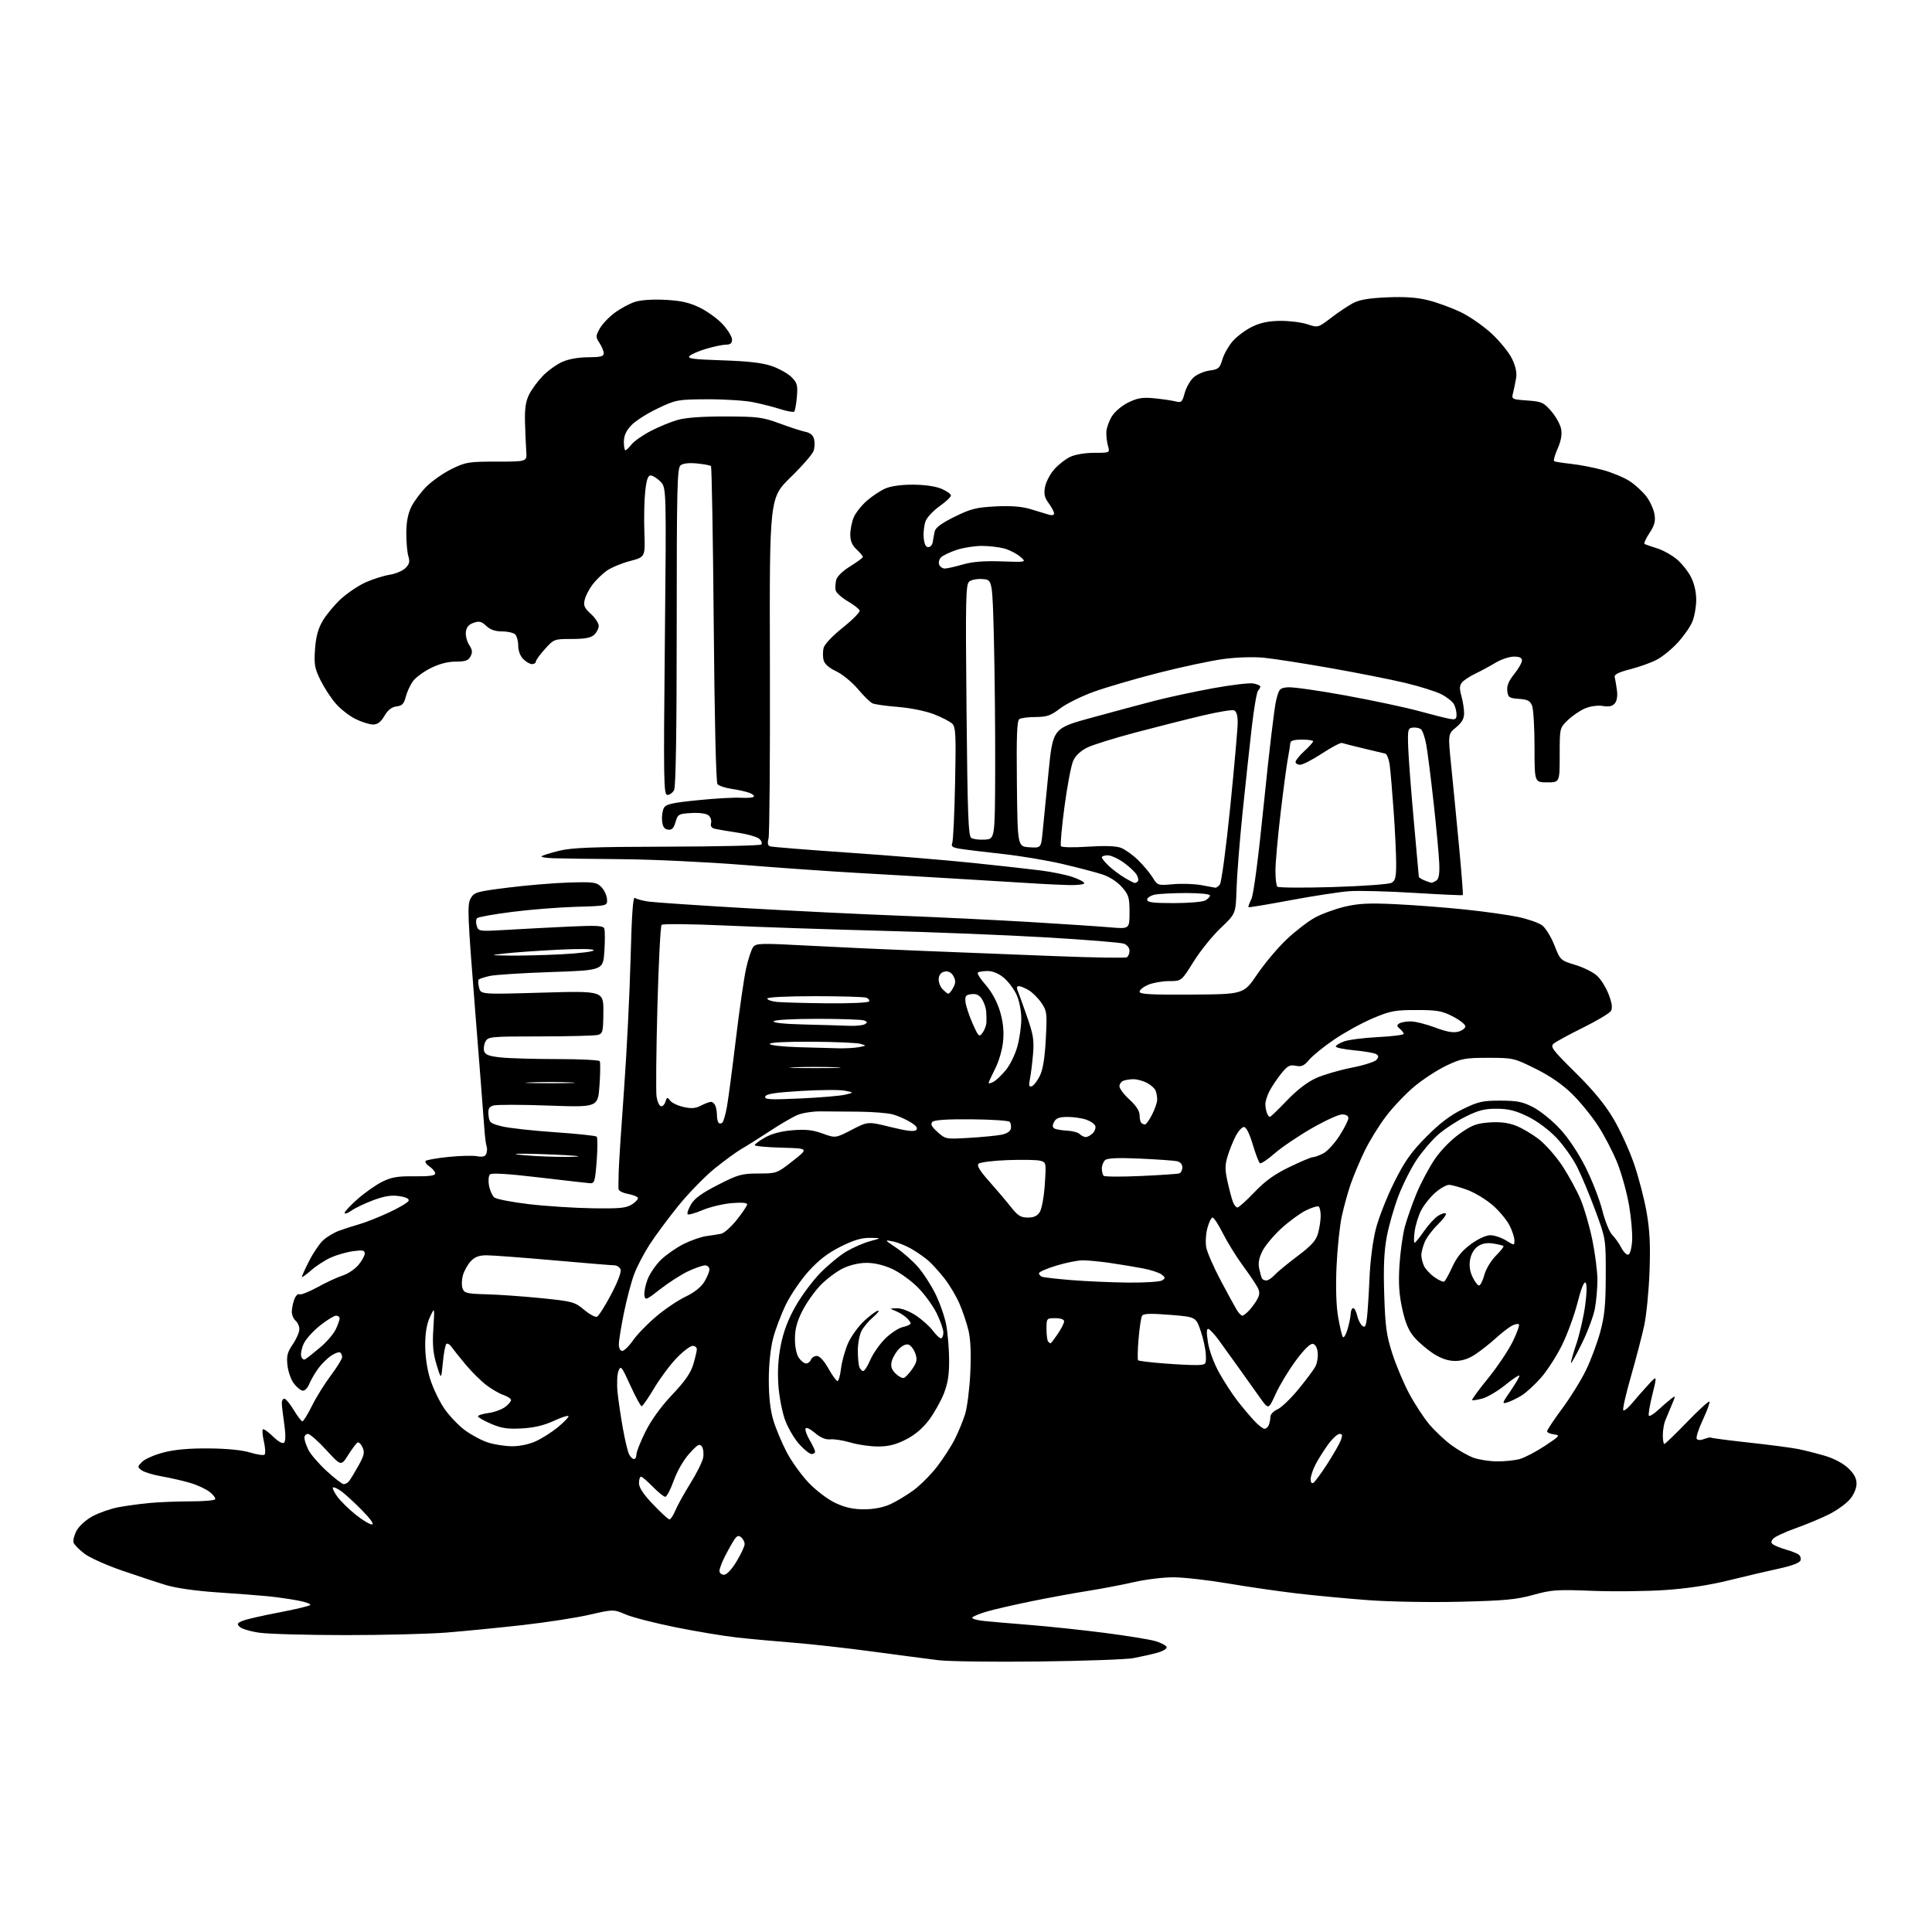 <?xml version="1.0" encoding="UTF-8" standalone="no"?>
<svg 
  version="1.1" 
  xmlns="http://www.w3.org/2000/svg" 
  xmlns:xlink="http://www.w3.org/1999/xlink" 
  xmlns:svg="http://www.w3.org/2000/svg"
  xmlns:rdf="http://www.w3.org/1999/02/22-rdf-syntax-ns#"
  xmlns:cc="http://creativecommons.org/ns#"
  xmlns:dc="http://purl.org/dc/elements/1.1/"
  viewBox="0 0 768 768"
  width="768"
  height="768"
>
<style>svg {background-color: white; }</style>"
<path stroke="none" fill="black" fill-rule="evenodd" d="M413.00,660.47C395.12,660.69 377.12,660.45 373.00,659.95C368.88,659.44 357.03,657.89 346.68,656.50C336.32,655.10 322.15,653.52 315.18,652.98C308.20,652.43 298.23,651.52 293.00,650.94C287.77,650.36 276.75,648.52 268.50,646.86C260.25,645.19 251.33,642.90 248.68,641.76C243.86,639.70 243.86,639.70 234.34,641.88C229.10,643.09 217.10,644.94 207.66,646.00C198.22,647.06 184.70,648.39 177.60,648.96C170.51,649.53 152.29,649.99 137.10,649.98C121.92,649.97 106.62,649.54 103.09,649.03C99.56,648.52 96.05,647.47 95.27,646.70C94.07,645.50 94.27,645.14 96.68,644.22C98.23,643.62 104.67,642.16 111.00,640.96C117.33,639.76 122.86,638.44 123.31,638.03C123.75,637.62 121.50,636.80 118.31,636.21C115.11,635.61 109.80,634.86 106.50,634.53C103.20,634.20 94.20,633.52 86.50,633.00C77.93,632.43 69.98,631.30 66.00,630.09C62.42,629.01 54.50,626.39 48.38,624.28C42.27,622.17 35.60,619.17 33.56,617.61C31.52,616.06 29.59,614.10 29.27,613.26C28.95,612.43 29.48,610.27 30.44,608.47C31.47,606.58 34.15,604.16 36.85,602.70C39.41,601.33 43.98,599.73 47.00,599.16C50.02,598.59 55.59,597.83 59.36,597.47C63.13,597.11 70.44,596.82 75.60,596.82C80.77,596.82 85.22,596.45 85.51,595.99C85.79,595.53 84.83,594.22 83.37,593.08C81.92,591.93 78.45,590.32 75.66,589.49C72.88,588.67 67.79,587.50 64.37,586.90C60.94,586.31 57.32,585.21 56.32,584.47C54.57,583.17 54.58,583.04 56.50,581.10C57.60,579.98 61.42,578.31 65.00,577.38C69.45,576.22 75.13,575.71 83.00,575.77C90.26,575.83 96.34,576.44 99.48,577.41C102.22,578.25 104.78,578.62 105.18,578.22C105.58,577.82 105.46,575.53 104.92,573.12C104.37,570.71 104.18,568.49 104.48,568.19C104.78,567.88 106.60,569.16 108.52,571.02C110.74,573.17 112.35,574.05 112.96,573.44C113.57,572.83 113.57,570.10 112.98,565.99C112.46,562.42 112.03,558.71 112.02,557.75C112.01,556.79 112.46,556.00 113.02,556.00C113.59,556.00 115.27,558.02 116.77,560.50C118.26,562.98 119.81,565.00 120.21,565.00C120.62,565.00 122.31,562.24 123.99,558.87C125.66,555.49 129.05,550.05 131.51,546.77C133.98,543.49 136.00,540.20 136.00,539.46C136.00,538.72 135.63,537.89 135.19,537.62C134.74,537.34 133.16,537.91 131.67,538.89C130.18,539.87 127.89,542.12 126.57,543.90C125.26,545.68 123.63,548.48 122.95,550.11C122.23,551.86 121.10,552.97 120.22,552.80C119.39,552.63 117.83,551.31 116.75,549.86C115.66,548.41 114.55,545.21 114.27,542.73C113.86,539.02 114.22,537.56 116.38,534.39C117.82,532.27 119.00,529.57 119.00,528.39C119.00,527.21 118.33,525.68 117.50,525.00C116.68,524.32 116.00,522.71 116.00,521.44C116.00,520.17 116.45,517.95 117.00,516.50C117.55,515.06 118.44,514.16 118.99,514.49C119.54,514.83 122.80,513.56 126.24,511.67C129.68,509.77 134.17,507.69 136.22,507.04C138.26,506.40 141.07,504.51 142.47,502.86C143.86,501.20 145.00,499.14 145.00,498.29C145.00,497.01 144.17,496.84 140.41,497.36C137.88,497.70 133.92,498.82 131.61,499.85C129.29,500.87 125.73,503.17 123.70,504.96C121.66,506.75 120.00,507.92 120.00,507.58C120.00,507.23 121.30,504.37 122.90,501.22C124.49,498.07 126.97,494.41 128.41,493.07C129.84,491.73 132.70,490.01 134.76,489.25C136.82,488.49 140.53,487.29 143.00,486.59C145.47,485.88 150.75,483.78 154.73,481.92C158.71,480.07 162.17,478.00 162.43,477.33C162.73,476.54 161.41,475.88 158.69,475.48C155.61,475.01 152.89,475.44 148.49,477.06C145.20,478.28 141.26,480.15 139.75,481.21C138.24,482.27 137.00,482.69 137.00,482.15C137.00,481.60 139.36,479.08 142.25,476.55C145.14,474.02 149.53,470.95 152.00,469.73C155.62,467.93 158.11,467.52 164.75,467.60C170.64,467.66 173.00,467.34 173.00,466.47C173.00,465.79 171.99,464.56 170.75,463.73C169.51,462.90 168.82,461.89 169.20,461.49C169.59,461.09 173.64,460.37 178.20,459.90C182.77,459.43 187.90,459.30 189.61,459.61C191.89,460.02 192.88,459.75 193.33,458.59C193.66,457.71 193.71,456.40 193.43,455.68C193.15,454.95 192.74,451.69 192.52,448.43C192.30,445.17 190.65,423.91 188.84,401.19C185.88,363.88 185.70,359.62 187.06,357.20C188.49,354.66 189.26,354.43 202.03,352.83C209.44,351.90 220.32,350.99 226.21,350.82C235.94,350.53 237.12,350.69 239.00,352.56C240.14,353.70 241.17,355.86 241.29,357.37C241.50,360.11 241.50,360.11 229.00,360.47C222.12,360.67 210.65,361.58 203.50,362.50C196.35,363.41 190.12,364.53 189.65,364.98C189.18,365.43 189.12,366.81 189.51,368.05C190.21,370.25 190.43,370.28 201.36,369.64C207.49,369.27 218.61,368.69 226.09,368.34C237.23,367.82 239.77,367.96 240.21,369.10C240.50,369.87 240.52,373.92 240.25,378.10C239.76,385.71 239.76,385.71 219.13,386.40C207.78,386.78 196.78,387.49 194.67,387.96C192.56,388.44 190.60,389.07 190.30,389.37C190.00,389.66 190.06,391.12 190.44,392.60C191.11,395.30 191.11,395.30 215.52,394.59C239.92,393.88 239.92,393.88 239.85,402.35C239.79,410.13 239.61,410.87 237.64,411.40C236.46,411.71 226.18,411.98 214.79,411.99C194.97,412.00 194.02,412.09 192.98,414.04C192.38,415.16 192.15,416.90 192.47,417.90C192.91,419.30 194.47,419.87 199.17,420.36C202.54,420.71 212.63,421.00 221.59,421.00C230.55,421.00 238.12,421.38 238.40,421.84C238.69,422.31 238.65,426.63 238.31,431.44C237.69,440.19 237.69,440.19 218.01,439.48C207.19,439.08 197.34,439.08 196.11,439.46C194.33,440.03 193.95,440.80 194.19,443.34C194.47,446.23 194.93,446.61 199.50,447.74C202.25,448.42 211.70,449.47 220.50,450.07C229.30,450.67 236.81,451.47 237.19,451.83C237.57,452.20 237.57,456.55 237.19,461.50C236.56,469.68 236.32,470.49 234.50,470.35C233.40,470.27 224.23,469.22 214.12,468.03C201.94,466.59 195.40,466.20 194.74,466.86C194.20,467.40 194.04,469.41 194.40,471.32C194.76,473.24 195.71,475.34 196.51,476.01C197.32,476.68 203.49,477.87 210.24,478.67C216.98,479.47 228.36,480.20 235.53,480.31C246.59,480.47 248.98,480.23 251.31,478.71C252.83,477.72 253.83,476.53 253.54,476.07C253.26,475.61 251.44,474.93 249.51,474.57C247.58,474.21 245.95,473.37 245.88,472.70C245.81,472.04 245.85,468.80 245.95,465.50C246.05,462.20 247.00,447.57 248.07,433.00C249.13,418.43 250.30,395.14 250.66,381.26C251.13,363.23 251.63,356.28 252.41,356.92C253.01,357.41 255.53,358.08 258.00,358.42C260.48,358.75 277.57,359.90 296.00,360.98C314.43,362.05 342.10,363.41 357.50,364.00C372.90,364.59 396.30,365.73 409.50,366.52C422.70,367.31 436.99,368.26 441.25,368.63C449.00,369.29 449.00,369.29 449.00,362.68C449.00,356.74 448.69,355.72 445.95,352.60C444.11,350.50 441.04,348.52 438.20,347.60C435.62,346.75 428.55,344.90 422.50,343.48C416.45,342.05 405.65,340.24 398.50,339.46C391.35,338.67 383.78,337.75 381.68,337.41C378.64,336.93 378.00,336.46 378.53,335.15C378.90,334.24 379.41,323.55 379.66,311.38C380.06,292.26 379.91,289.05 378.56,287.70C377.70,286.85 374.41,285.14 371.25,283.92C367.95,282.64 361.87,281.41 357.00,281.02C352.32,280.65 347.76,280.01 346.85,279.60C345.94,279.20 343.31,276.63 341.01,273.89C338.70,271.16 334.83,267.99 332.40,266.85C329.51,265.49 327.77,263.94 327.38,262.39C327.05,261.07 327.06,258.89 327.40,257.53C327.76,256.11 331.00,252.69 335.07,249.45C338.94,246.36 341.94,243.31 341.73,242.69C341.52,242.06 339.36,240.38 336.92,238.96C334.49,237.53 332.35,235.58 332.16,234.61C331.98,233.64 332.09,231.79 332.41,230.51C332.75,229.13 335.04,226.91 338.00,225.10C340.75,223.40 343.00,221.73 343.00,221.37C343.00,221.02 341.88,219.69 340.50,218.41C338.73,216.77 338.00,215.05 338.00,212.52C338.00,210.55 338.61,207.48 339.35,205.70C340.09,203.92 342.42,200.96 344.53,199.11C346.63,197.26 349.96,195.05 351.93,194.19C354.15,193.22 358.33,192.64 363.00,192.66C367.57,192.69 371.96,193.32 374.25,194.30C376.31,195.18 378.00,196.38 378.00,196.97C378.00,197.56 376.00,199.45 373.56,201.17C371.12,202.89 368.61,205.53 367.99,207.02C367.37,208.52 367.01,211.49 367.18,213.62C367.40,216.24 367.98,217.50 368.99,217.50C369.80,217.50 370.61,216.60 370.78,215.50C370.94,214.40 371.29,212.51 371.55,211.30C371.87,209.75 374.20,208.02 379.45,205.43C385.88,202.25 388.06,201.70 395.69,201.31C401.72,201.00 406.08,201.33 409.50,202.34C412.25,203.15 415.51,204.14 416.75,204.53C418.20,204.98 419.00,204.82 419.00,204.08C419.00,203.44 418.04,201.62 416.87,200.04C415.21,197.79 414.89,196.38 415.42,193.56C415.79,191.58 417.43,188.44 419.06,186.59C420.68,184.74 423.54,182.50 425.41,181.61C427.40,180.67 431.37,180.00 435.01,180.00C441.22,180.00 441.22,180.00 440.44,177.25C440.01,175.74 439.72,173.23 439.79,171.67C439.87,170.12 440.86,167.34 442.00,165.49C443.19,163.58 446.01,161.20 448.59,159.95C452.23,158.19 454.22,157.88 458.81,158.32C461.94,158.63 465.71,159.18 467.18,159.54C469.65,160.15 469.95,159.88 470.92,156.29C471.50,154.13 473.06,151.35 474.39,150.10C475.72,148.86 478.59,147.60 480.78,147.30C484.37,146.82 484.86,146.40 485.92,142.87C486.56,140.72 488.44,137.43 490.09,135.55C491.74,133.67 495.19,131.12 497.77,129.87C501.10,128.26 504.32,127.59 508.97,127.55C512.56,127.52 517.40,128.13 519.72,128.90C523.93,130.30 523.93,130.30 529.22,126.27C532.12,124.05 536.08,121.42 538.00,120.42C540.48,119.13 544.43,118.48 551.56,118.19C558.72,117.90 563.44,118.25 567.95,119.41C571.43,120.30 577.14,122.39 580.63,124.06C584.13,125.73 589.66,129.57 592.93,132.59C596.19,135.62 599.84,140.11 601.04,142.58C602.49,145.58 603.03,148.13 602.68,150.28C602.38,152.05 601.84,154.68 601.48,156.12C600.82,158.71 600.89,158.75 607.09,159.20C612.87,159.62 613.62,159.95 616.66,163.47C618.48,165.57 620.24,168.75 620.57,170.54C620.99,172.74 620.53,175.28 619.16,178.38C618.04,180.90 617.44,183.14 617.81,183.35C618.19,183.56 621.28,184.04 624.67,184.41C628.06,184.78 633.79,185.90 637.41,186.90C641.03,187.91 645.76,189.90 647.92,191.33C650.07,192.75 653.02,195.47 654.47,197.37C655.91,199.26 657.36,202.43 657.68,204.41C658.14,207.24 657.71,208.84 655.65,211.95C654.21,214.13 653.36,216.07 653.77,216.27C654.17,216.48 656.39,217.24 658.69,217.96C661.00,218.69 664.50,220.61 666.47,222.24C668.44,223.86 671.01,227.06 672.17,229.34C673.50,231.94 674.28,235.34 674.27,238.49C674.27,241.25 673.56,245.16 672.71,247.19C671.85,249.22 669.23,252.97 666.87,255.52C664.52,258.08 660.77,261.12 658.54,262.28C656.32,263.44 651.58,265.14 648.00,266.05C643.47,267.21 641.61,268.14 641.86,269.11C642.05,269.87 642.45,272.18 642.74,274.24C643.07,276.59 642.77,278.58 641.93,279.59C640.97,280.74 639.61,281.04 637.16,280.64C635.14,280.31 632.26,280.70 630.12,281.59C628.13,282.42 625.04,284.52 623.25,286.25C620.00,289.39 620.00,289.39 620.00,300.20C620.00,311.00 620.00,311.00 615.00,311.00C610.00,311.00 610.00,311.00 610.00,297.07C610.00,289.40 609.57,282.00 609.05,280.62C608.27,278.57 607.32,278.06 603.80,277.81C599.90,277.53 599.47,277.23 599.17,274.64C598.94,272.61 599.74,270.66 601.92,267.95C603.62,265.84 605.00,263.42 605.00,262.56C605.00,261.46 604.03,261.00 601.75,261.02C599.96,261.03 596.70,262.12 594.50,263.45C592.30,264.77 588.70,266.72 586.50,267.77C584.30,268.82 581.91,270.39 581.18,271.27C580.17,272.50 580.11,273.74 580.93,276.68C581.51,278.78 582.00,281.85 582.00,283.50C582.01,285.67 581.13,287.23 578.80,289.14C575.58,291.79 575.58,291.79 576.90,304.64C577.62,311.72 579.01,326.05 580.00,336.50C580.98,346.95 581.66,355.64 581.50,355.81C581.35,355.97 572.67,355.58 562.22,354.94C551.77,354.29 540.13,353.99 536.36,354.26C532.59,354.54 522.09,356.15 513.04,357.84C503.99,359.54 496.45,360.79 496.29,360.62C496.13,360.46 496.64,359.01 497.43,357.41C498.33,355.60 500.22,341.10 502.45,319.00C504.41,299.48 506.58,281.25 507.26,278.50C508.43,273.78 508.70,273.48 512.00,273.21C513.92,273.05 524.27,274.52 535.00,276.48C545.73,278.45 558.77,281.22 564.00,282.65C569.23,284.09 574.74,285.47 576.25,285.74C578.56,286.15 579.00,285.88 579.00,284.05C579.00,282.85 578.53,281.00 577.97,279.94C577.40,278.88 575.15,277.10 572.97,275.98C570.79,274.87 564.39,272.86 558.75,271.50C553.11,270.15 539.73,267.49 529.00,265.60C518.27,263.70 506.31,261.84 502.40,261.46C498.30,261.06 491.55,261.27 486.40,261.96C481.51,262.61 469.85,265.09 460.50,267.48C451.15,269.86 439.52,273.27 434.66,275.04C429.80,276.81 423.83,279.77 421.40,281.63C417.69,284.46 416.14,285.00 411.74,285.02C408.86,285.02 405.93,285.39 405.23,285.84C404.25,286.46 404.03,292.29 404.23,311.57C404.50,336.50 404.50,336.50 409.16,336.80C413.83,337.10 413.83,337.10 414.45,330.80C414.79,327.34 415.85,316.63 416.80,307.01C418.54,289.51 418.54,289.51 434.02,285.27C442.53,282.94 453.77,279.92 459.00,278.57C464.23,277.21 474.57,274.98 482.00,273.62C489.43,272.26 496.74,271.39 498.25,271.69C499.76,271.99 501.00,272.54 501.00,272.92C501.00,273.29 500.59,274.03 500.09,274.55C499.59,275.07 498.47,281.57 497.61,289.00C496.75,296.43 495.10,311.73 493.94,323.00C492.79,334.27 491.70,347.93 491.54,353.36C491.24,363.21 491.24,363.21 485.28,368.86C482.00,371.96 477.14,377.99 474.48,382.25C469.65,390.00 469.65,390.00 464.79,390.00C462.12,390.00 458.38,390.65 456.47,391.45C454.56,392.25 453.00,393.48 453.00,394.20C453.00,395.23 457.30,395.47 473.69,395.36C494.38,395.23 494.38,395.23 499.72,387.36C502.65,383.04 507.90,376.79 511.39,373.48C514.87,370.18 519.97,366.25 522.71,364.76C525.45,363.26 530.80,361.31 534.60,360.41C540.09,359.12 544.27,358.92 555.00,359.44C562.42,359.80 574.80,360.75 582.50,361.56C590.20,362.37 599.65,363.70 603.50,364.51C607.35,365.33 611.62,366.82 613.00,367.83C614.38,368.84 616.57,372.39 617.88,375.71C620.24,381.72 620.30,381.77 626.22,383.57C629.50,384.56 633.42,386.53 634.92,387.94C636.43,389.35 638.49,392.69 639.50,395.36C640.80,398.76 641.06,400.71 640.38,401.86C639.85,402.76 634.86,405.75 629.29,408.50C623.73,411.25 618.46,414.12 617.58,414.87C616.17,416.09 617.15,417.38 626.25,426.37C633.38,433.42 637.98,439.00 641.38,444.74C644.06,449.27 647.76,457.37 649.59,462.74C651.43,468.11 653.67,476.77 654.58,482.00C655.81,489.09 656.10,495.05 655.71,505.50C655.43,513.20 654.47,522.88 653.58,527.00C652.69,531.12 650.31,540.23 648.30,547.24C646.29,554.24 644.93,560.26 645.28,560.61C645.63,560.96 647.17,559.73 648.71,557.88C650.24,556.02 653.14,552.72 655.14,550.55C658.77,546.59 658.77,546.59 656.83,554.41C655.77,558.71 655.15,562.49 655.46,562.80C655.78,563.11 657.49,562.02 659.26,560.38C661.04,558.74 663.33,556.76 664.35,555.99C666.14,554.64 666.14,554.72 664.51,558.55C663.58,560.72 662.42,563.54 661.91,564.82C661.41,566.09 661.00,568.68 661.00,570.57C661.00,572.45 661.27,574.00 661.60,574.00C661.93,574.00 665.97,570.09 670.59,565.32C675.20,560.55 679.22,556.88 679.51,557.17C679.80,557.46 678.64,560.68 676.94,564.32C675.24,567.96 674.12,571.38 674.46,571.93C674.84,572.55 675.95,572.59 677.43,572.03C678.73,571.53 679.95,571.29 680.15,571.48C680.35,571.68 687.26,572.58 695.50,573.48C703.75,574.38 712.52,575.54 715.00,576.05C717.48,576.56 722.15,577.75 725.39,578.69C728.95,579.73 732.61,581.66 734.64,583.57C737.03,585.82 738.00,587.62 738.00,589.79C738.00,591.63 736.95,594.09 735.37,595.98C733.92,597.70 730.21,600.38 727.12,601.94C724.03,603.49 718.02,606.00 713.77,607.51C709.52,609.01 705.50,610.90 704.84,611.70C703.88,612.85 703.93,613.35 705.06,614.08C705.85,614.58 708.08,615.45 710.00,616.00C711.92,616.55 714.13,617.40 714.90,617.90C715.66,618.39 716.03,619.48 715.71,620.32C715.34,621.26 712.19,622.46 707.31,623.51C703.02,624.43 694.10,626.52 687.51,628.15C679.62,630.11 670.88,631.45 662.01,632.06C654.58,632.57 641.52,632.71 633.00,632.38C618.93,631.82 616.76,631.97 609.50,633.99C602.79,635.86 598.10,636.29 580.31,636.72C568.48,637.00 552.35,636.72 543.81,636.08C535.39,635.45 522.65,634.25 515.50,633.41C508.35,632.57 496.02,630.79 488.09,629.44C480.17,628.10 470.40,627.00 466.38,627.00C462.36,627.00 455.35,627.86 450.79,628.91C446.23,629.96 438.00,631.53 432.50,632.40C427.00,633.27 416.90,635.12 410.05,636.52C403.20,637.92 395.22,639.75 392.32,640.60C389.41,641.44 386.80,642.52 386.50,642.99C386.21,643.47 388.34,644.09 391.24,644.38C394.13,644.67 402.57,645.40 410.00,645.99C417.43,646.59 430.62,648.00 439.32,649.12C448.03,650.25 456.99,651.70 459.25,652.36C461.50,653.01 463.52,654.07 463.74,654.72C463.96,655.39 462.32,656.38 459.87,657.04C457.53,657.67 453.33,658.61 450.55,659.13C447.77,659.65 430.88,660.26 413.00,660.47zM287.79,626.00C288.88,626.00 290.83,623.93 292.79,620.70C294.55,617.79 296.00,614.69 296.00,613.82C296.00,612.96 295.38,611.73 294.63,611.10C293.55,610.22 292.93,610.46 291.77,612.23C290.96,613.48 289.32,616.39 288.14,618.71C286.97,621.03 286.00,623.61 286.00,624.46C286.00,625.31 286.80,626.00 287.79,626.00zM147.85,606.00C148.83,606.00 147.36,603.88 143.97,600.42C140.96,597.35 137.24,593.93 135.69,592.81C134.15,591.70 132.65,591.02 132.35,591.31C132.06,591.60 132.88,593.27 134.16,595.02C135.45,596.77 138.70,599.96 141.38,602.10C144.06,604.25 146.97,606.00 147.85,606.00zM266.14,604.00C266.60,604.00 267.65,602.38 268.48,600.40C269.30,598.42 272.00,593.56 274.48,589.59C276.95,585.62 279.22,581.05 279.52,579.44C279.81,577.82 279.58,575.83 279.00,575.00C278.11,573.75 277.30,574.21 274.04,577.80C271.75,580.33 269.20,584.74 267.83,588.55C266.56,592.10 265.04,595.00 264.46,595.00C263.88,595.00 261.65,593.20 259.50,591.00C257.35,588.80 255.24,587.00 254.80,587.00C254.36,587.00 254.00,588.16 254.00,589.57C254.00,591.34 255.78,594.02 259.65,598.07C262.76,601.33 265.68,604.00 266.14,604.00zM343.50,599.97C347.33,599.96 351.09,599.24 353.88,597.97C356.28,596.88 360.45,594.37 363.14,592.40C365.83,590.42 370.05,586.18 372.53,582.97C375.00,579.76 378.16,574.86 379.55,572.09C380.94,569.32 382.77,564.90 383.61,562.27C384.45,559.65 385.39,552.27 385.70,545.88C386.08,538.09 385.84,532.50 384.99,528.88C384.29,525.92 382.64,521.06 381.34,518.08C380.03,515.09 377.33,510.59 375.34,508.08C373.34,505.56 370.54,502.46 369.11,501.20C367.67,499.93 364.70,497.84 362.50,496.55C360.30,495.25 356.93,493.88 355.00,493.50C351.50,492.80 351.50,492.80 356.25,495.99C358.85,497.75 362.72,501.15 364.84,503.56C366.96,505.96 370.12,510.83 371.86,514.37C373.61,517.91 375.53,523.44 376.14,526.66C376.74,529.87 377.26,536.10 377.29,540.50C377.33,546.44 376.79,549.91 375.18,554.00C373.99,557.02 371.32,561.75 369.26,564.50C366.77,567.81 363.66,570.43 360.07,572.25C356.06,574.28 353.17,575.00 349.00,575.00C345.90,575.00 340.99,574.30 338.09,573.43C335.19,572.57 331.58,572.00 330.07,572.16C328.21,572.35 326.22,571.52 323.95,569.61C321.96,567.94 320.42,567.24 320.20,567.90C319.99,568.52 320.76,570.63 321.91,572.57C323.06,574.52 324.00,576.54 324.00,577.06C324.00,577.58 323.38,578.00 322.62,578.00C321.86,578.00 319.66,576.26 317.74,574.13C315.81,572.00 313.29,567.72 312.12,564.60C310.96,561.49 309.74,555.24 309.42,550.72C309.03,545.16 309.34,539.98 310.38,534.70C311.44,529.37 313.28,524.49 316.21,519.31C318.57,515.13 323.04,509.13 326.14,505.97C329.24,502.80 333.93,498.95 336.57,497.41C339.20,495.86 343.42,494.05 345.93,493.37C350.50,492.13 350.50,492.13 345.88,492.07C342.50,492.02 339.37,492.95 334.17,495.55C329.13,498.07 325.46,500.89 321.47,505.29C318.39,508.70 314.33,514.64 312.44,518.49C310.56,522.35 308.26,528.42 307.32,532.00C306.28,536.00 305.62,542.35 305.61,548.50C305.61,555.23 306.19,560.46 307.39,564.50C308.37,567.80 310.77,573.53 312.71,577.24C314.65,580.94 318.62,586.46 321.54,589.50C324.56,592.64 329.14,596.09 332.17,597.50C336.00,599.28 339.19,599.98 343.50,599.97zM136.63,589.98C137.25,589.99 138.21,589.44 138.77,588.75C139.33,588.06 141.01,585.31 142.50,582.62C144.77,578.54 145.03,577.35 144.10,575.32C143.49,573.98 142.58,573.14 142.09,573.45C141.59,573.76 139.92,576.00 138.38,578.42C135.59,582.84 135.59,582.84 129.71,576.42C126.47,572.89 123.19,570.00 122.41,570.00C121.64,570.00 121.00,570.70 121.00,571.55C121.00,572.40 121.71,574.54 122.57,576.30C123.43,578.06 126.69,581.85 129.82,584.73C132.94,587.60 136.01,589.96 136.63,589.98zM522.10,589.44C522.70,589.07 525.17,585.71 527.59,581.97C530.00,578.23 532.42,574.01 532.97,572.59C533.75,570.53 533.65,570.00 532.48,570.00C531.67,570.00 529.62,571.91 527.91,574.25C526.21,576.59 523.96,580.17 522.91,582.21C521.86,584.25 521.00,586.86 521.00,588.02C521.00,589.29 521.43,589.85 522.10,589.44zM595.00,580.92C598.02,580.96 602.12,580.54 604.11,579.99C606.09,579.44 610.59,577.08 614.11,574.76C620.09,570.80 620.32,570.51 617.75,570.20C616.24,570.02 615.00,569.45 615.00,568.94C615.00,568.43 617.71,564.36 621.01,559.90C624.32,555.44 628.60,548.52 630.52,544.53C632.44,540.53 634.98,533.71 636.15,529.38C637.85,523.08 638.29,518.60 638.31,507.00C638.34,492.50 638.34,492.50 634.19,481.26C631.91,475.08 628.64,467.25 626.92,463.85C625.21,460.46 621.53,455.27 618.74,452.32C615.71,449.12 611.16,445.73 607.41,443.88C602.58,441.51 599.74,440.78 595.12,440.74C590.31,440.69 587.80,441.31 582.71,443.82C579.19,445.55 574.25,448.79 571.72,451.01C569.19,453.24 565.33,457.75 563.13,461.04C560.93,464.33 557.71,470.72 555.97,475.23C554.23,479.74 552.13,487.05 551.29,491.47C550.19,497.32 549.90,503.57 550.25,514.50C550.65,527.27 551.12,530.76 553.45,538.00C554.95,542.67 557.96,549.84 560.14,553.92C562.32,558.01 565.91,563.50 568.11,566.13C570.31,568.76 574.30,572.52 576.97,574.48C579.64,576.44 583.56,578.68 585.67,579.45C587.77,580.23 591.98,580.89 595.00,580.92zM252.04,580.00C252.57,580.00 253.00,579.16 253.00,578.13C253.00,577.11 254.64,572.99 256.64,568.99C258.94,564.39 262.84,559.02 267.23,554.40C272.26,549.10 274.56,545.79 275.58,542.39C276.36,539.80 277.00,537.08 277.00,536.34C277.00,535.60 276.24,535.00 275.32,535.00C274.39,535.00 271.52,537.19 268.94,539.87C266.36,542.55 262.34,547.95 260.01,551.87C257.68,555.79 255.45,559.00 255.06,559.00C254.66,559.00 252.65,555.29 250.58,550.75C247.07,543.06 246.76,542.67 245.85,545.00C245.31,546.38 245.15,550.20 245.49,553.50C245.83,556.80 246.79,563.30 247.63,567.94C248.46,572.59 249.57,577.20 250.10,578.19C250.64,579.19 251.50,580.00 252.04,580.00zM203.50,574.91C206.47,574.94 210.30,574.14 212.94,572.94C215.39,571.83 219.32,569.34 221.69,567.40C224.06,565.45 226.00,563.47 226.00,562.99C226.00,562.51 223.41,563.31 220.25,564.77C216.24,566.63 212.36,567.55 207.42,567.82C201.73,568.13 199.32,567.76 195.17,565.98C192.33,564.75 190.00,563.42 190.00,563.01C190.00,562.60 191.87,562.01 194.16,561.70C196.45,561.40 199.45,560.31 200.82,559.28C202.19,558.26 203.24,556.99 203.14,556.46C203.05,555.93 201.66,555.05 200.05,554.50C198.44,553.95 195.41,552.19 193.31,550.59C191.22,548.99 187.57,545.39 185.22,542.59C182.87,539.79 180.32,536.60 179.55,535.50C178.79,534.40 177.83,533.84 177.41,534.26C177.00,534.67 176.37,538.04 176.03,541.75C175.39,548.50 175.39,548.50 173.56,542.54C172.15,537.92 171.85,534.64 172.27,528.04C172.80,519.50 172.80,519.50 170.93,523.50C169.65,526.22 169.04,529.79 169.03,534.64C169.01,539.02 169.77,544.26 170.98,548.14C172.06,551.64 174.55,556.87 176.51,559.77C178.47,562.67 182.20,566.60 184.79,568.52C187.38,570.43 191.53,572.64 194.00,573.43C196.47,574.22 200.75,574.88 203.50,574.91zM502.64,567.96C503.27,567.98 504.06,567.29 504.39,566.42C504.73,565.55 505.00,564.08 505.00,563.16C505.00,562.24 506.26,560.93 507.79,560.25C509.33,559.57 513.09,555.97 516.14,552.26C519.19,548.54 522.23,544.47 522.90,543.20C523.57,541.94 523.98,539.47 523.81,537.71C523.62,535.73 522.89,534.40 521.88,534.21C520.85,534.01 518.39,536.42 515.12,540.84C512.29,544.65 508.70,550.60 507.12,554.06C504.27,560.35 504.27,560.35 501.10,555.93C499.36,553.49 495.59,548.20 492.72,544.17C489.85,540.15 486.15,535.01 484.50,532.75C482.85,530.50 481.00,528.49 480.40,528.29C479.61,528.03 479.55,529.56 480.18,533.62C480.70,536.92 482.58,542.00 484.66,545.71C486.62,549.23 489.87,554.22 491.87,556.81C493.87,559.39 496.86,562.94 498.51,564.71C500.15,566.48 502.01,567.94 502.64,567.96zM599.17,557.48C596.99,558.14 597.07,557.84 600.42,552.98C602.39,550.12 604.00,547.37 604.00,546.88C604.00,546.38 601.54,547.98 598.53,550.43C595.52,552.88 591.38,555.35 589.33,555.92C587.29,556.48 585.43,556.77 585.21,556.54C584.99,556.32 587.81,552.46 591.47,547.97C595.13,543.47 599.53,536.93 601.26,533.43C602.99,529.93 604.12,526.79 603.78,526.45C603.45,526.11 602.17,526.38 600.94,527.03C599.71,527.69 596.86,529.90 594.61,531.95C592.35,534.00 588.71,536.88 586.52,538.34C583.83,540.13 581.21,541.00 578.46,541.00C575.71,541.00 572.95,540.08 569.95,538.18C567.50,536.62 564.07,533.72 562.33,531.73C559.98,529.05 558.72,526.11 557.44,520.40C556.16,514.64 555.87,510.23 556.30,503.09C556.62,497.81 557.59,490.87 558.45,487.65C559.32,484.43 561.45,478.38 563.18,474.21C564.92,470.04 568.18,463.95 570.42,460.68C572.80,457.21 576.89,453.03 580.23,450.68C585.04,447.28 586.92,446.56 592.01,446.19C596.22,445.89 599.44,446.28 602.56,447.47C605.04,448.41 609.24,450.91 611.90,453.01C614.56,455.12 618.75,459.92 621.20,463.67C623.65,467.43 626.85,473.33 628.32,476.79C629.78,480.25 631.88,487.52 632.99,492.95C634.10,498.37 635.00,505.49 635.00,508.77C635.00,512.05 634.55,517.15 634.01,520.11C633.46,523.08 631.17,529.25 628.92,533.83C626.67,538.41 624.68,542.01 624.50,541.83C624.32,541.65 625.27,538.24 626.61,534.26C627.95,530.28 629.53,523.38 630.13,518.92C630.81,513.86 630.87,510.47 630.28,509.88C629.69,509.29 628.51,512.23 627.12,517.72C625.91,522.55 623.16,530.10 621.02,534.50C618.87,538.90 615.06,544.83 612.55,547.68C610.03,550.52 606.52,553.74 604.74,554.81C602.96,555.89 600.45,557.09 599.17,557.48zM332.92,549.00C333.36,549.00 333.98,546.78 334.31,544.06C334.63,541.35 335.87,536.86 337.06,534.08C338.25,531.31 341.19,527.24 343.59,525.02C345.99,522.81 348.45,521.00 349.05,521.00C349.66,521.00 348.75,522.18 347.04,523.62C345.33,525.06 343.27,527.51 342.46,529.07C341.66,530.63 341.00,534.14 341.00,536.87C341.00,539.60 341.27,542.55 341.61,543.42C341.94,544.29 342.63,545.00 343.14,545.00C343.65,545.00 344.93,543.00 345.97,540.56C347.02,538.12 349.66,534.34 351.84,532.16C354.01,529.99 357.19,527.90 358.90,527.52C360.60,527.15 362.00,526.50 362.00,526.08C362.00,525.65 361.20,524.59 360.23,523.71C359.26,522.83 357.34,521.66 355.98,521.12C353.53,520.14 353.53,520.13 356.58,520.06C358.40,520.03 361.47,521.20 364.10,522.94C366.54,524.56 369.55,527.26 370.80,528.94C372.04,530.62 373.50,532.00 374.03,532.00C374.56,532.00 375.00,530.96 375.00,529.70C375.00,528.43 373.78,524.94 372.29,521.95C370.80,518.95 367.43,514.34 364.79,511.71C362.16,509.07 357.64,505.81 354.75,504.47C351.43,502.92 347.68,502.02 344.57,502.01C341.51,502.00 337.90,502.84 335.08,504.20C332.58,505.41 328.58,508.41 326.20,510.86C323.82,513.31 320.55,517.94 318.93,521.13C316.79,525.38 316.00,528.37 316.00,532.25C316.00,535.43 316.62,538.44 317.56,539.78C318.41,541.00 319.71,542.00 320.45,542.00C321.18,542.00 322.05,541.33 322.36,540.50C322.68,539.67 323.74,539.00 324.72,539.00C325.81,539.00 327.58,540.93 329.31,544.00C330.85,546.75 332.48,549.00 332.92,549.00zM359.31,547.74C359.97,547.52 361.48,545.90 362.68,544.13C364.48,541.48 364.69,540.40 363.86,538.03C363.31,536.45 362.13,534.88 361.24,534.54C360.26,534.16 358.75,534.81 357.37,536.21C356.14,537.47 354.83,539.70 354.47,541.16C353.99,543.14 354.38,544.38 355.98,545.98C357.16,547.16 358.66,547.95 359.31,547.74zM476.00,542.63C479.42,542.50 479.50,542.41 479.34,538.50C479.24,536.30 478.32,532.02 477.27,529.00C475.37,523.50 475.37,523.50 465.05,522.67C457.46,522.06 454.53,522.15 454.00,523.01C453.60,523.65 452.97,527.80 452.60,532.22C452.23,536.64 452.15,540.48 452.41,540.74C452.67,541.01 457.30,541.57 462.69,541.99C468.09,542.41 474.07,542.70 476.00,542.63zM121.36,540.30C121.99,539.93 124.61,537.87 127.18,535.71C129.76,533.56 132.57,530.31 133.43,528.50C134.30,526.68 135.00,524.70 135.00,524.10C135.00,523.49 134.37,523.00 133.59,523.00C132.81,523.00 129.97,524.74 127.27,526.88C124.58,529.01 121.66,532.21 120.81,533.98C119.95,535.76 119.46,538.06 119.73,539.09C120.01,540.16 120.72,540.69 121.36,540.30zM247.36,537.00C248.11,537.00 250.02,535.14 251.59,532.87C253.16,530.60 257.30,526.33 260.78,523.38C264.25,520.43 269.53,516.86 272.50,515.46C275.91,513.84 278.65,511.69 279.95,509.58C281.08,507.76 282.00,505.53 282.00,504.63C282.00,503.73 281.21,503.00 280.25,503.01C279.29,503.02 276.25,504.08 273.50,505.37C270.75,506.67 265.80,509.85 262.50,512.43C256.89,516.83 256.48,516.99 256.16,514.94C255.98,513.73 256.54,510.86 257.42,508.57C258.30,506.27 260.70,502.76 262.76,500.76C264.82,498.77 268.88,495.95 271.78,494.50C274.68,493.05 278.73,491.64 280.78,491.37C282.83,491.09 285.47,490.68 286.66,490.44C287.85,490.20 290.66,487.70 292.91,484.87C295.16,482.05 297.00,479.29 297.00,478.73C297.00,478.11 294.63,477.93 290.75,478.27C287.31,478.57 282.13,479.82 279.23,481.05C276.33,482.28 273.68,483.02 273.36,482.69C273.03,482.36 273.62,480.61 274.67,478.80C276.06,476.39 278.95,474.29 285.40,471.00C293.45,466.89 294.86,466.50 301.51,466.49C308.73,466.48 308.85,466.44 315.15,461.49C321.50,456.50 321.50,456.50 310.75,456.22C304.84,456.06 300.00,455.61 300.01,455.22C300.01,454.82 301.84,453.46 304.07,452.19C306.71,450.68 310.49,449.67 314.96,449.30C320.21,448.86 323.00,449.16 326.97,450.59C332.14,452.45 332.14,452.45 338.58,449.11C345.01,445.78 345.01,445.78 354.07,448.02C360.48,449.60 363.45,449.95 364.20,449.20C364.95,448.45 364.27,447.52 361.88,446.05C360.02,444.91 356.87,443.53 354.88,442.99C352.90,442.44 346.82,441.96 341.38,441.91C335.95,441.86 329.02,441.81 326.00,441.79C322.98,441.77 318.93,442.42 317.00,443.22C315.07,444.03 310.15,446.90 306.06,449.60C301.97,452.29 296.97,455.44 294.96,456.59C292.94,457.74 288.08,461.27 284.16,464.44C280.24,467.61 273.70,474.32 269.63,479.35C265.56,484.38 260.39,491.36 258.15,494.85C255.90,498.35 253.16,503.62 252.06,506.58C250.95,509.53 249.14,516.41 248.02,521.88C246.91,527.34 246.00,532.98 246.00,534.41C246.00,535.93 246.56,537.00 247.36,537.00zM417.63,534.00C417.79,534.00 419.07,532.32 420.46,530.27C421.86,528.22 423.00,525.97 423.00,525.27C423.00,524.49 421.66,524.00 419.50,524.00C416.04,524.00 416.00,524.05 416.00,528.33C416.00,530.72 416.30,532.97 416.67,533.33C417.03,533.70 417.47,534.00 417.63,534.00zM535.64,528.50C536.30,526.30 536.88,523.49 536.92,522.25C536.97,521.01 537.41,520.00 537.92,520.00C538.43,520.00 539.13,521.32 539.48,522.93C539.84,524.54 540.74,526.37 541.49,526.99C542.60,527.91 542.96,527.32 543.39,523.81C543.68,521.44 544.13,514.33 544.40,508.00C544.68,501.30 545.73,493.16 546.92,488.50C548.04,484.10 551.32,475.77 554.20,470.00C558.44,461.52 560.90,458.04 566.98,451.90C572.34,446.49 576.50,443.33 581.48,440.90C587.67,437.89 589.37,437.50 596.48,437.52C603.20,437.54 605.32,437.97 609.58,440.20C612.37,441.66 617.12,445.52 620.13,448.78C623.50,452.41 627.43,458.33 630.33,464.10C632.92,469.27 635.90,476.96 636.96,481.20C638.02,485.43 639.79,489.79 640.89,490.89C641.99,491.99 643.62,494.30 644.51,496.01C645.39,497.72 646.65,498.95 647.31,498.74C647.97,498.52 648.63,496.04 648.80,493.17C648.97,490.32 648.41,483.96 647.56,479.04C646.71,474.12 644.64,466.63 642.96,462.39C641.28,458.16 637.84,451.51 635.32,447.62C632.80,443.73 628.12,437.98 624.92,434.84C621.04,431.05 616.18,427.70 610.37,424.82C601.83,420.59 601.44,420.50 591.58,420.50C582.39,420.50 580.92,420.77 575.00,423.58C571.42,425.28 565.69,429.00 562.27,431.86C558.84,434.71 553.74,440.07 550.94,443.77C548.13,447.47 544.29,453.71 542.41,457.63C540.52,461.56 538.06,467.41 536.94,470.63C535.82,473.86 534.22,479.65 533.38,483.50C532.55,487.35 531.61,496.36 531.29,503.53C530.93,511.82 531.16,519.08 531.92,523.48C532.59,527.29 533.42,530.87 533.78,531.45C534.14,532.03 534.98,530.70 535.64,528.50zM237.29,523.43C237.96,523.17 240.48,519.20 242.91,514.61C245.53,509.65 247.06,505.60 246.69,504.63C246.34,503.73 245.26,503.00 244.28,502.99C243.30,502.98 232.38,502.08 220.02,500.99C207.65,499.90 195.69,499.00 193.44,499.00C190.44,499.00 188.76,499.63 187.15,501.34C185.94,502.63 184.54,505.13 184.03,506.90C183.52,508.67 183.45,511.05 183.88,512.19C184.56,514.05 185.56,514.29 193.57,514.51C198.48,514.64 208.29,515.34 215.38,516.06C227.58,517.30 228.46,517.54 232.17,520.64C234.32,522.44 236.62,523.69 237.29,523.43zM493.85,523.00C494.29,523.00 495.57,521.99 496.70,520.75C497.83,519.51 499.27,517.49 499.91,516.25C500.79,514.54 500.79,513.46 499.90,511.75C499.26,510.51 496.60,506.57 493.98,503.00C491.37,499.43 487.83,493.69 486.10,490.25C484.38,486.81 482.55,484.00 482.02,484.00C481.50,484.00 480.57,485.87 479.96,488.16C479.34,490.45 479.14,493.92 479.51,495.89C479.88,497.85 482.45,503.74 485.23,508.98C488.01,514.22 490.90,519.51 491.66,520.75C492.42,521.99 493.41,523.00 493.85,523.00zM587.95,511.00C588.48,511.00 589.43,509.11 590.05,506.81C590.68,504.46 592.69,501.11 594.62,499.18C596.52,497.28 597.88,495.55 597.66,495.32C597.43,495.10 595.63,494.65 593.64,494.33C591.18,493.93 589.25,494.26 587.57,495.36C586.03,496.37 584.84,498.36 584.41,500.60C583.95,503.08 584.25,505.30 585.35,507.61C586.24,509.48 587.41,511.00 587.95,511.00zM448.50,509.85C455.10,509.91 461.18,509.52 462.00,508.97C463.31,508.09 463.28,507.79 461.74,506.62C460.78,505.88 457.40,504.78 454.24,504.19C451.08,503.59 445.26,502.63 441.31,502.05C437.35,501.47 432.47,501.00 430.46,501.00C428.45,501.00 423.70,501.94 419.91,503.10C416.11,504.25 413.00,505.62 413.00,506.13C413.00,506.64 413.56,507.28 414.25,507.54C414.94,507.80 420.23,508.40 426.00,508.87C431.77,509.34 441.90,509.78 448.50,509.85zM574.11,509.43C574.53,509.17 575.98,506.53 577.35,503.56C579.10,499.72 581.23,497.12 584.66,494.60C587.51,492.51 590.69,491.04 592.38,491.02C593.97,491.01 596.78,491.94 598.63,493.08C602.00,495.16 602.00,495.16 602.00,493.04C602.00,491.87 601.12,489.19 600.04,487.08C598.96,484.97 595.99,481.40 593.44,479.16C590.88,476.91 586.35,474.15 583.36,473.03C580.37,471.92 577.06,471.00 576.00,471.00C574.94,471.00 572.45,472.42 570.48,474.16C568.50,475.89 566.00,479.04 564.92,481.15C563.84,483.26 562.68,487.02 562.35,489.50C562.01,491.97 561.99,494.00 562.32,494.00C562.64,494.00 564.30,491.97 566.01,489.48C567.72,487.00 570.23,484.24 571.59,483.35C572.95,482.46 574.36,482.03 574.72,482.39C575.09,482.76 573.66,484.73 571.54,486.78C569.43,488.82 567.09,491.95 566.35,493.72C565.61,495.49 565.00,497.83 565.00,498.92C565.00,500.01 565.47,501.94 566.05,503.20C566.63,504.47 568.51,506.49 570.22,507.70C571.94,508.92 573.69,509.69 574.11,509.43zM503.40,509.00C504.11,509.00 505.54,508.06 506.58,506.91C507.62,505.76 511.72,502.38 515.69,499.39C521.39,495.10 523.14,493.16 523.95,490.22C524.52,488.18 524.99,485.06 524.99,483.31C525.00,481.55 524.62,479.89 524.17,479.60C523.71,479.32 521.42,480.03 519.09,481.18C516.76,482.34 512.38,485.54 509.37,488.29C506.35,491.05 502.98,495.07 501.88,497.23C500.46,500.03 500.07,502.08 500.56,504.33C500.93,506.07 501.43,507.84 501.68,508.25C501.92,508.66 502.70,509.00 503.40,509.00zM408.56,484.00C411.00,484.00 412.35,483.37 413.36,481.75C414.13,480.51 415.02,475.57 415.33,470.76C415.90,462.09 415.88,462.01 413.43,461.39C412.08,461.05 406.26,460.95 400.51,461.16C394.76,461.37 389.57,462.03 388.99,462.61C388.24,463.36 389.49,465.42 393.22,469.61C396.12,472.87 400.00,477.45 401.83,479.77C404.58,483.26 405.76,484.00 408.56,484.00zM491.90,480.00C492.43,480.00 495.47,477.26 498.66,473.92C502.91,469.46 506.63,466.78 512.56,463.92C517.01,461.76 521.20,460.00 521.87,460.00C522.55,460.00 524.42,459.32 526.03,458.49C527.64,457.65 530.54,454.49 532.48,451.47C534.42,448.44 536.00,445.29 536.00,444.48C536.00,443.57 535.04,443.00 533.49,443.00C532.11,443.00 526.63,445.52 521.30,448.59C515.97,451.67 509.37,456.14 506.63,458.54C503.89,460.94 501.29,462.68 500.85,462.41C500.42,462.14 499.13,458.79 497.99,454.96C496.67,450.54 495.39,448.00 494.48,448.00C493.69,448.00 492.18,449.69 491.13,451.75C490.08,453.81 488.65,457.41 487.95,459.75C486.92,463.20 486.93,465.10 487.97,469.75C488.67,472.91 489.63,476.51 490.10,477.75C490.57,478.99 491.38,480.00 491.90,480.00zM453.48,467.48C461.19,467.13 468.06,466.67 468.75,466.45C469.44,466.24 470.00,465.16 470.00,464.05C470.00,462.77 469.19,461.87 467.75,461.58C466.51,461.33 459.92,460.87 453.10,460.56C444.63,460.18 440.28,460.36 439.35,461.12C438.61,461.74 438.00,463.24 438.00,464.46C438.00,465.67 438.33,466.99 438.73,467.39C439.12,467.79 445.76,467.83 453.48,467.48zM220.92,459.84C226.10,459.93 230.15,459.84 229.92,459.64C229.69,459.43 222.97,459.05 215.00,458.77C207.03,458.50 202.97,458.59 206.00,458.97C209.03,459.36 215.74,459.75 220.92,459.84zM385.20,452.32C390.31,452.02 396.07,451.46 397.99,451.09C400.23,450.66 401.61,449.76 401.84,448.60C402.03,447.60 401.80,446.40 401.33,445.93C400.86,445.46 394.01,445.01 386.13,444.94C376.42,444.86 371.41,445.19 370.64,445.98C369.78,446.85 370.29,447.84 372.70,450.01C375.85,452.84 376.02,452.87 385.20,452.32zM431.63,452.00C432.30,452.00 433.55,451.31 434.39,450.47C435.23,449.63 435.67,448.31 435.38,447.54C435.08,446.77 433.46,445.66 431.77,445.07C430.08,444.48 426.76,444.00 424.39,444.00C421.14,444.00 419.81,444.48 419.03,445.94C418.30,447.31 418.32,448.08 419.11,448.57C419.72,448.94 421.98,449.34 424.13,449.44C426.27,449.55 428.57,450.17 429.22,450.82C429.87,451.47 430.95,452.00 431.63,452.00zM287.17,446.23C287.62,445.78 288.43,442.96 288.97,439.96C289.51,436.96 291.11,424.82 292.53,413.00C293.95,401.18 295.79,388.52 296.61,384.87C297.43,381.22 298.67,377.46 299.36,376.52C300.53,374.93 302.15,374.88 321.56,375.92C333.08,376.54 353.52,377.47 367.00,378.00C380.48,378.52 403.97,379.45 419.21,380.06C434.45,380.67 447.38,380.88 447.96,380.53C448.53,380.17 449.00,379.00 449.00,377.92C449.00,376.79 448.04,375.60 446.75,375.12C445.51,374.67 431.49,373.54 415.58,372.61C399.68,371.68 370.20,370.50 350.08,369.99C329.96,369.47 302.32,368.54 288.65,367.92C274.91,367.30 263.45,367.17 262.99,367.65C262.55,368.12 261.79,382.90 261.32,400.50C260.85,418.10 260.70,434.04 260.99,435.92C261.27,437.80 262.03,439.51 262.67,439.72C263.31,439.94 264.13,439.15 264.50,437.99C265.11,436.08 265.30,436.03 266.37,437.49C267.02,438.38 269.42,439.53 271.69,440.04C274.84,440.75 276.51,440.62 278.66,439.49C280.22,438.68 282.01,438.01 282.64,438.01C283.27,438.00 284.06,438.71 284.39,439.58C284.73,440.45 285.00,442.18 285.00,443.42C285.00,444.65 285.31,445.97 285.68,446.35C286.06,446.73 286.73,446.67 287.17,446.23zM455.15,447.00C455.59,447.00 456.87,445.22 457.98,443.04C459.09,440.86 460.00,438.20 460.00,437.12C460.00,436.04 459.72,434.44 459.38,433.54C459.04,432.65 457.48,431.27 455.93,430.46C454.37,429.66 451.99,429.00 450.63,429.00C449.27,429.00 447.45,429.27 446.58,429.61C445.71,429.94 445.00,430.94 445.00,431.84C445.00,432.73 446.80,435.10 449.00,437.11C451.58,439.47 453.00,441.64 453.00,443.22C453.00,444.56 453.30,445.97 453.67,446.33C454.03,446.70 454.70,447.00 455.15,447.00zM504.77,444.00C505.07,444.00 508.12,441.08 511.53,437.50C515.54,433.32 519.67,430.14 523.13,428.57C526.08,427.24 532.43,425.38 537.24,424.44C542.05,423.50 546.52,422.08 547.18,421.29C548.11,420.16 548.08,419.67 547.05,419.03C546.32,418.58 542.41,417.90 538.36,417.52C534.31,417.14 531.00,416.46 531.00,416.01C531.00,415.56 532.46,414.65 534.25,413.99C536.04,413.32 542.11,412.55 547.75,412.26C553.39,411.97 558.00,411.40 558.00,410.99C558.00,410.58 557.30,409.67 556.45,408.96C555.22,407.94 555.17,407.51 556.20,406.85C556.92,406.40 558.95,406.02 560.73,406.02C562.50,406.01 566.86,407.09 570.41,408.43C574.99,410.16 577.69,410.64 579.69,410.11C581.23,409.69 582.50,408.74 582.50,407.99C582.50,407.23 580.26,405.47 577.53,404.06C573.22,401.84 571.29,401.50 563.03,401.50C554.50,401.50 552.69,401.84 545.72,404.79C541.44,406.60 534.57,410.37 530.46,413.16C526.35,415.94 521.85,419.58 520.46,421.23C518.41,423.67 517.39,424.13 515.09,423.67C512.70,423.19 511.79,423.68 509.28,426.80C507.65,428.84 505.56,431.94 504.65,433.70C503.74,435.46 503.00,437.79 503.00,438.87C503.00,439.95 503.27,441.55 503.61,442.42C503.94,443.29 504.46,444.00 504.77,444.00zM318.11,436.66C326.03,436.30 334.07,435.62 336.00,435.15C339.50,434.30 339.50,434.30 335.90,433.57C333.92,433.16 326.08,433.21 318.48,433.67C308.04,434.30 304.55,434.84 304.19,435.91C303.80,437.10 305.98,437.21 318.11,436.66zM410.12,431.82C410.88,431.59 412.32,429.74 413.32,427.73C414.58,425.17 415.31,420.72 415.72,413.06C416.27,402.65 416.17,401.87 413.94,398.62C412.65,396.73 410.38,394.47 408.89,393.59C407.41,392.72 405.65,392.00 404.99,392.00C404.23,392.00 404.06,392.65 404.52,393.75C404.92,394.71 406.59,399.32 408.22,404.00C410.75,411.22 411.11,413.48 410.65,419.00C410.35,422.57 409.79,427.02 409.42,428.88C408.89,431.50 409.04,432.16 410.12,431.82zM218.50,430.60C227.30,430.60 231.03,430.44 226.80,430.26C222.56,430.07 215.36,430.07 210.80,430.26C206.23,430.44 209.70,430.59 218.50,430.60zM394.92,430.04C395.98,429.48 398.18,427.39 399.82,425.40C401.46,423.42 403.52,419.22 404.40,416.08C405.28,412.94 405.99,407.92 405.98,404.93C405.97,401.84 405.17,397.76 404.12,395.46C403.11,393.24 400.84,390.20 399.07,388.71C397.01,386.98 394.67,386.00 392.59,386.00C390.80,386.00 389.05,386.29 388.70,386.63C388.35,386.98 389.77,389.21 391.86,391.57C394.22,394.26 396.33,398.15 397.47,401.89C398.74,406.10 399.13,409.66 398.76,413.76C398.45,417.18 397.13,421.78 395.61,424.78C394.18,427.61 393.00,430.19 393.00,430.50C393.00,430.81 393.86,430.61 394.92,430.04zM324.00,424.59C333.07,424.59 336.79,424.44 332.25,424.26C327.71,424.07 320.29,424.07 315.75,424.26C311.21,424.44 314.93,424.59 324.00,424.59zM333.50,416.72C336.25,416.78 339.85,416.57 341.50,416.25C344.50,415.66 344.50,415.66 342.00,414.93C340.62,414.53 331.96,414.15 322.75,414.10C312.56,414.04 306.00,414.38 306.00,414.97C306.00,415.51 310.90,416.08 317.25,416.27C323.44,416.46 330.75,416.66 333.50,416.72zM390.57,410.56C391.35,409.49 392.05,407.69 392.11,406.56C392.17,405.43 392.14,403.38 392.03,402.00C391.92,400.62 391.17,398.46 390.36,397.19C389.29,395.53 388.11,394.97 386.19,395.19C383.89,395.46 383.54,395.91 383.80,398.34C383.97,399.90 385.24,403.72 386.62,406.84C388.98,412.16 389.22,412.38 390.57,410.56zM337.50,407.77C340.25,407.88 343.10,407.59 343.83,407.12C344.90,406.45 344.83,406.15 343.50,405.64C342.59,405.29 334.25,405.00 324.98,405.00C315.17,405.00 307.87,405.41 307.52,405.97C307.15,406.57 311.78,407.06 319.71,407.25C326.74,407.42 334.75,407.66 337.50,407.77zM328.69,398.83C337.60,398.92 345.13,398.60 345.44,398.10C345.74,397.61 345.28,396.94 344.41,396.60C343.55,396.27 334.32,396.00 323.92,396.00C312.78,396.00 305.00,396.39 305.00,396.94C305.00,397.46 306.69,398.06 308.75,398.27C310.81,398.49 319.79,398.74 328.69,398.83zM376.99,395.00C377.36,395.00 378.23,393.93 378.93,392.62C379.92,390.79 379.94,389.76 379.03,388.06C378.27,386.63 377.11,385.99 375.68,386.19C374.28,386.39 373.38,387.33 373.17,388.83C372.99,390.12 373.62,392.03 374.57,393.08C375.53,394.14 376.61,395.00 376.99,395.00zM202.50,379.86C206.90,379.93 216.24,379.70 223.25,379.34C230.26,378.98 236.00,378.27 236.00,377.75C236.00,377.18 230.47,377.09 221.75,377.53C213.91,377.93 204.57,378.58 201.00,378.99C194.50,379.74 194.50,379.74 202.50,379.86zM466.57,359.00C472.38,359.00 478.00,358.53 479.07,357.96C480.13,357.40 481.00,356.50 481.00,355.96C481.00,355.41 476.98,355.00 471.62,355.00C466.47,355.00 460.84,355.28 459.12,355.62C457.41,355.97 456.00,356.87 456.00,357.62C456.00,358.70 458.27,359.00 466.57,359.00zM483.13,352.88C483.47,352.95 484.28,352.37 484.91,351.61C485.55,350.84 487.39,337.10 489.03,320.86C490.66,304.71 492.00,289.57 492.00,287.22C492.00,284.37 491.51,282.75 490.53,282.37C489.72,282.06 483.98,283.02 477.78,284.50C471.58,285.97 459.75,288.97 451.50,291.15C443.25,293.33 434.63,296.01 432.34,297.10C429.72,298.36 427.63,300.27 426.67,302.29C425.83,304.06 424.26,312.25 423.17,320.49C422.07,328.74 421.43,335.88 421.73,336.37C422.03,336.86 426.78,336.95 432.43,336.57C439.09,336.13 443.61,336.28 445.55,337.01C447.17,337.62 450.22,339.78 452.31,341.81C454.41,343.84 457.04,346.97 458.16,348.77C460.17,352.01 460.24,352.03 466.34,351.49C469.73,351.18 474.75,351.35 477.50,351.85C480.25,352.35 482.78,352.82 483.13,352.88zM529.84,352.62C541.58,352.26 552.04,351.51 553.09,350.95C554.68,350.10 555.00,348.80 555.00,343.21C554.99,339.52 554.55,330.20 554.00,322.50C553.46,314.80 552.75,306.56 552.44,304.19C552.12,301.82 551.33,299.75 550.68,299.58C550.03,299.42 546.12,298.48 542.00,297.51C537.88,296.53 534.04,295.55 533.48,295.34C532.92,295.13 529.37,297.00 525.58,299.48C521.80,301.97 517.87,304.00 516.85,304.00C515.83,304.00 515.00,303.50 515.00,302.88C515.00,302.27 516.58,300.33 518.50,298.56C520.42,296.80 522.00,295.05 522.00,294.68C522.00,294.31 519.98,294.00 517.50,294.00C514.60,294.00 512.98,294.44 512.94,295.25C512.91,295.94 512.46,298.75 511.95,301.50C511.44,304.25 510.12,314.15 509.02,323.50C507.92,332.85 507.01,343.01 507.01,346.08C507.00,349.15 507.34,352.02 507.75,352.46C508.16,352.90 518.10,352.97 529.84,352.62zM424.75,351.82C421.31,351.72 416.25,351.50 413.50,351.32C410.75,351.15 397.48,350.34 384.00,349.53C370.52,348.71 350.95,347.56 340.50,346.98C330.05,346.39 309.80,344.97 295.50,343.82C281.20,342.68 259.60,341.65 247.50,341.54C235.40,341.44 223.06,341.27 220.08,341.17C217.10,341.08 214.94,340.72 215.28,340.39C215.62,340.05 218.73,339.07 222.20,338.21C227.30,336.95 235.50,336.63 265.18,336.56C285.36,336.51 302.21,336.13 302.62,335.71C303.04,335.29 302.73,334.31 301.94,333.53C301.15,332.74 297.35,331.63 293.50,331.04C289.65,330.46 285.53,329.76 284.34,329.50C282.84,329.16 282.33,328.45 282.66,327.18C282.92,326.18 282.47,324.80 281.65,324.13C280.76,323.38 278.03,323.01 274.83,323.19C269.76,323.49 269.45,323.66 268.53,326.79C267.80,329.29 267.07,330.01 265.53,329.79C264.05,329.58 263.42,328.63 263.19,326.30C263.02,324.53 263.33,322.25 263.88,321.22C264.71,319.67 266.99,319.14 277.33,318.10C284.18,317.40 291.84,316.96 294.36,317.12C296.87,317.27 299.24,317.10 299.61,316.73C299.98,316.36 299.20,315.65 297.89,315.16C296.57,314.67 293.40,313.96 290.83,313.59C288.26,313.21 285.73,312.36 285.20,311.70C284.63,310.98 284.03,285.64 283.72,248.18C283.43,213.90 282.93,185.60 282.62,185.28C282.30,184.97 279.79,184.49 277.03,184.23C273.82,183.92 271.47,184.20 270.51,185.00C269.19,186.08 269.00,194.36 269.00,249.19C269.00,290.66 268.65,312.79 267.96,314.07C267.40,315.13 266.20,316.00 265.30,316.00C263.81,316.00 263.73,310.90 264.29,254.90C264.90,193.81 264.90,193.81 262.50,191.40C261.17,190.08 259.43,189.00 258.63,189.00C257.56,189.00 256.97,190.75 256.48,195.38C256.10,198.88 255.95,206.18 256.15,211.58C256.50,221.42 256.50,221.42 250.41,223.03C247.06,223.91 242.90,225.65 241.16,226.89C239.42,228.13 236.91,230.57 235.58,232.32C234.24,234.07 232.84,236.78 232.45,238.34C231.86,240.71 232.25,241.64 234.87,244.03C236.59,245.60 238.00,247.74 238.00,248.79C238.00,249.83 237.18,251.43 236.17,252.35C234.83,253.56 232.45,254.00 227.29,254.00C220.33,254.00 220.19,254.05 216.62,258.00C214.63,260.20 213.00,262.45 213.00,263.00C213.00,263.55 212.32,264.00 211.50,264.00C210.67,264.00 209.10,263.10 208.00,262.00C206.81,260.81 206.00,258.67 206.00,256.70C206.00,254.89 205.46,252.86 204.80,252.20C204.14,251.54 201.81,251.00 199.61,251.00C196.89,251.00 194.89,250.31 193.30,248.81C191.39,247.01 190.48,246.79 188.24,247.58C186.32,248.25 185.41,249.34 185.19,251.21C185.02,252.68 185.61,255.01 186.51,256.38C187.78,258.32 187.90,259.32 187.04,260.93C186.16,262.58 184.96,263.00 181.16,263.00C178.04,263.00 174.60,263.89 171.20,265.59C168.35,267.01 165.15,269.39 164.09,270.87C163.03,272.36 161.77,275.13 161.28,277.04C160.56,279.81 159.83,280.56 157.61,280.82C155.71,281.05 154.22,282.21 152.82,284.57C151.37,287.05 150.10,288.00 148.26,288.00C146.86,288.00 143.70,286.99 141.23,285.76C138.76,284.53 135.21,281.73 133.34,279.54C131.46,277.35 128.76,273.17 127.33,270.25C125.08,265.64 124.80,264.03 125.23,258.04C125.58,253.09 126.45,249.92 128.29,246.77C129.70,244.36 132.95,240.46 135.50,238.10C138.06,235.75 142.48,232.78 145.32,231.50C148.17,230.22 152.46,228.87 154.86,228.48C157.25,228.10 160.10,226.90 161.19,225.81C162.73,224.27 162.99,223.23 162.34,221.16C161.88,219.70 161.51,215.57 161.51,212.00C161.52,207.57 162.15,204.23 163.49,201.50C164.57,199.30 167.29,195.66 169.53,193.42C171.78,191.17 176.28,188.02 179.55,186.42C185.12,183.69 186.26,183.50 197.50,183.50C209.50,183.50 209.50,183.50 209.20,179.50C209.04,177.30 208.82,172.12 208.70,168.00C208.55,162.42 208.97,159.56 210.33,156.82C211.34,154.80 213.78,151.48 215.75,149.45C217.72,147.41 221.17,144.92 223.42,143.90C225.97,142.74 229.84,142.04 233.75,142.02C238.69,142.00 240.00,141.68 240.00,140.46C240.00,139.62 239.25,137.78 238.32,136.37C236.75,133.97 236.75,133.61 238.38,130.66C239.33,128.92 241.99,126.09 244.30,124.38C246.61,122.66 250.24,120.69 252.38,120.01C254.74,119.25 259.46,118.93 264.48,119.19C270.81,119.53 274.01,120.26 278.27,122.34C281.32,123.84 285.44,126.85 287.41,129.03C289.38,131.22 291.00,133.90 291.00,135.00C291.00,136.42 290.33,137.00 288.68,137.00C287.41,137.00 283.92,137.71 280.93,138.59C277.94,139.46 274.89,140.76 274.15,141.47C273.04,142.54 275.34,142.85 287.15,143.24C297.36,143.57 303.02,144.22 306.77,145.51C309.67,146.51 313.21,148.48 314.63,149.90C316.90,152.17 317.16,153.11 316.77,157.74C316.53,160.63 316.06,163.27 315.73,163.60C315.40,163.93 312.96,163.51 310.31,162.67C307.67,161.82 302.80,160.57 299.50,159.90C296.20,159.22 287.98,158.69 281.24,158.72C269.29,158.78 268.79,158.88 261.40,162.39C257.22,164.37 252.50,167.39 250.91,169.10C248.88,171.27 248.00,173.24 248.00,175.61C248.00,177.47 248.27,179.00 248.61,179.00C248.94,179.00 250.04,177.95 251.04,176.67C252.05,175.39 255.49,172.98 258.69,171.32C261.88,169.65 266.75,167.66 269.50,166.89C272.73,165.99 279.45,165.52 288.50,165.55C301.25,165.59 303.17,165.84 310.00,168.36C314.12,169.89 318.74,171.38 320.26,171.68C322.06,172.04 323.22,173.04 323.60,174.54C323.92,175.81 323.85,177.90 323.45,179.18C323.05,180.46 318.93,185.20 314.29,189.72C305.87,197.93 305.87,197.93 306.05,264.22C306.15,300.67 305.90,331.73 305.51,333.24C305.00,335.16 305.19,336.12 306.14,336.44C306.89,336.69 321.00,337.82 337.50,338.96C354.00,340.09 376.05,341.91 386.50,343.00C396.95,344.08 409.16,345.44 413.63,346.01C418.11,346.58 423.85,347.75 426.38,348.62C428.92,349.48 431.00,350.60 431.00,351.09C431.00,351.59 428.19,351.92 424.75,351.82zM451.08,351.00C451.40,351.00 451.95,350.72 452.30,350.37C452.65,350.02 452.47,348.88 451.91,347.84C451.35,346.79 449.05,344.60 446.80,342.97C444.54,341.34 441.64,340.00 440.35,340.00C439.06,340.00 438.00,340.37 438.00,340.81C438.00,341.26 439.24,342.79 440.75,344.21C442.26,345.63 445.07,347.74 447.00,348.89C448.93,350.05 450.76,350.99 451.08,351.00zM569.00,350.92C569.27,350.95 570.14,350.56 570.92,350.07C571.94,349.43 572.29,347.48 572.13,343.33C572.01,340.12 571.02,329.40 569.93,319.50C568.84,309.60 567.51,299.05 566.97,296.06C566.44,293.07 565.44,290.25 564.75,289.80C564.06,289.35 562.60,289.10 561.50,289.24C559.66,289.48 559.52,290.13 559.80,297.50C559.97,301.90 560.98,315.05 562.05,326.73C563.12,338.40 564.00,348.21 564.00,348.51C564.00,348.82 565.01,349.47 566.25,349.97C567.49,350.47 568.73,350.89 569.00,350.92zM391.50,333.76C395.50,333.50 395.50,333.50 395.60,306.00C395.65,290.88 395.43,267.70 395.10,254.50C394.50,230.50 394.50,230.50 390.68,230.19C388.56,230.01 386.16,230.45 385.29,231.17C383.90,232.33 383.78,237.91 384.21,282.33C384.60,323.70 384.93,332.34 386.09,333.10C386.87,333.61 389.30,333.90 391.50,333.76zM375.56,226.00C376.46,226.00 379.66,225.28 382.67,224.41C386.53,223.28 391.08,222.92 398.13,223.16C408.12,223.50 408.12,223.50 405.56,221.30C404.15,220.08 401.31,218.62 399.25,218.05C397.19,217.48 393.15,217.01 390.28,217.01C387.42,217.00 382.92,217.72 380.28,218.59C377.65,219.47 374.88,220.78 374.11,221.52C373.35,222.25 373.00,223.55 373.33,224.42C373.66,225.29 374.67,226.00 375.56,226.00z" />

</svg>